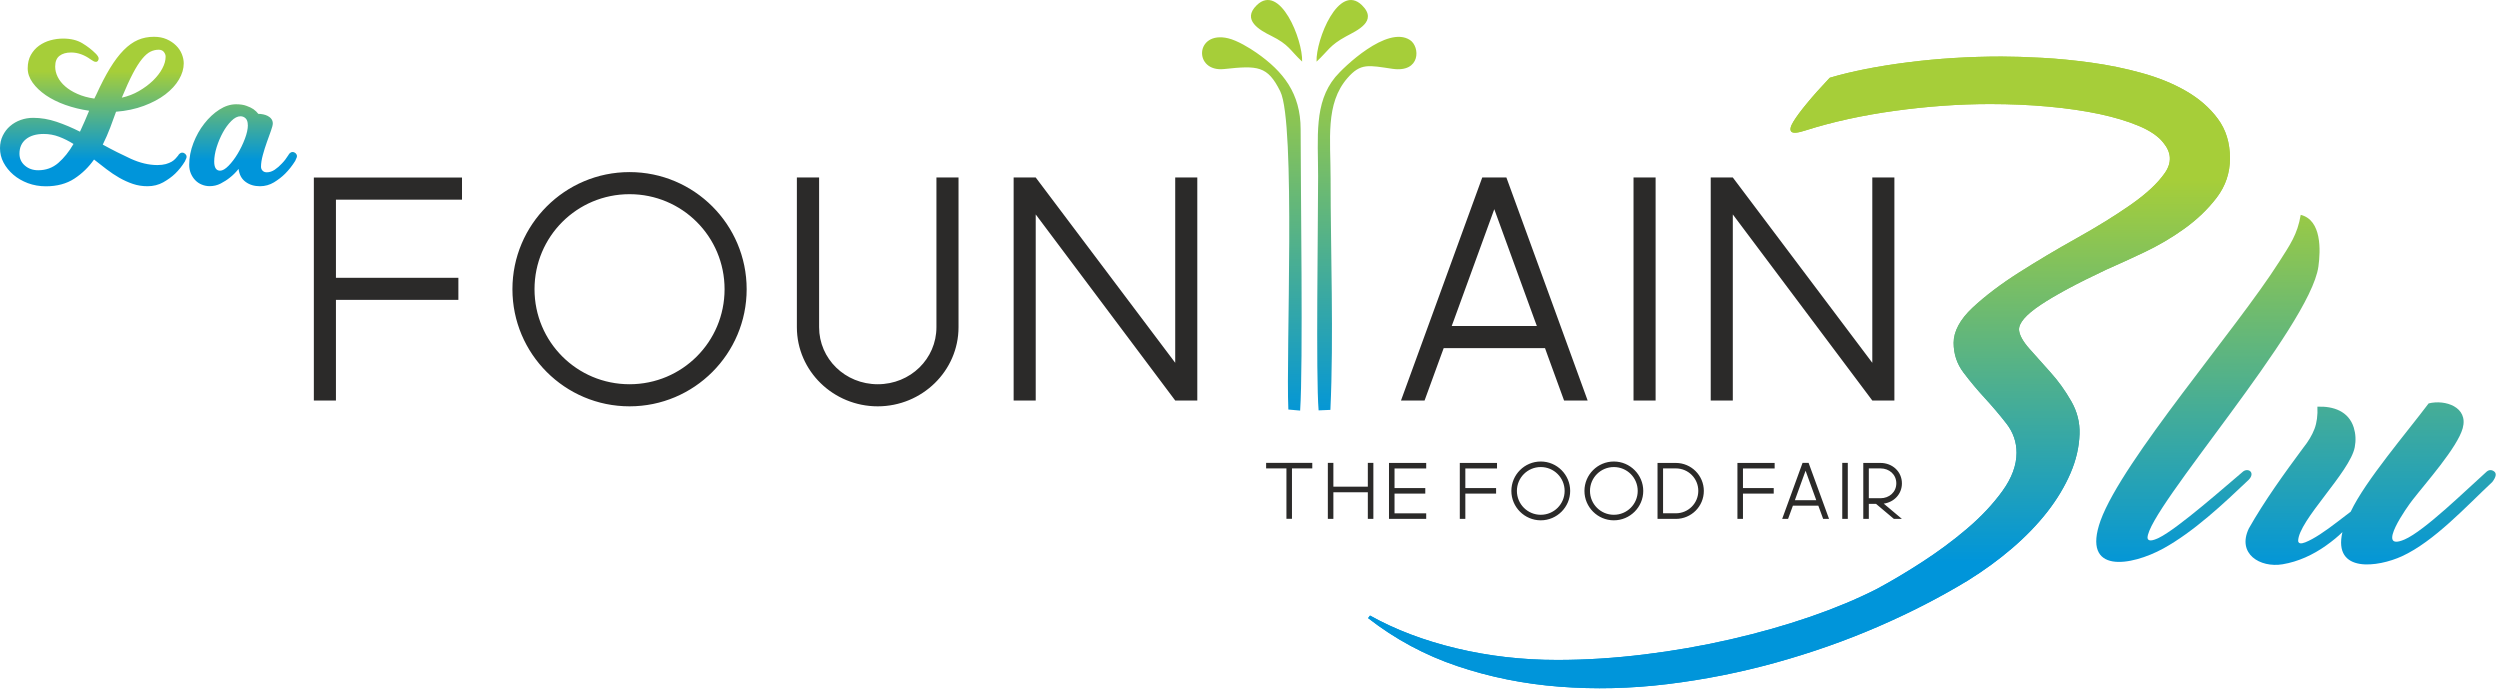 <svg xmlns="http://www.w3.org/2000/svg" width="352" height="97" viewBox="0 0 352 97" fill="none"><g clip-path="url(#clip0_2145_32)"><path fill-rule="evenodd" clip-rule="evenodd" d="M316.59 67.581C313.14 70.861 308.87 74.881 304.59 77.231C300.06 79.711 293.04 80.901 295.76 73.291C298.87 64.761 314.87 46.381 320.91 36.861C322.42 34.481 323.48 33.031 323.94 30.251C326.9 30.981 326.75 35.241 326.43 37.541C325.25 46.031 302.37 71.701 302.37 75.731C302.43 76.211 302.96 76.211 303.96 75.731C306.64 74.431 313.61 68.251 315.71 66.491C316.46 65.741 317.66 66.511 316.59 67.581Z" fill="url(#paint0_linear_2145_32)"></path><path fill-rule="evenodd" clip-rule="evenodd" d="M330.99 72.021C333.04 67.691 338.9 60.871 341.95 56.801C344.27 56.221 347.57 57.301 346.75 60.291C346 63.011 341.53 68.011 339.69 70.391C339.01 71.241 334.36 77.761 338.56 75.961C341.38 74.751 347.41 68.821 350.02 66.501C350.38 66.141 350.76 66.091 351.15 66.361C351.54 66.631 351.47 67.131 350.92 67.861C347.32 71.221 342.73 76.241 338.19 78.321C334.86 79.851 328.46 80.781 329.81 74.921C329.21 75.521 328.43 76.161 327.5 76.821C325.67 78.121 323.6 79.081 321.39 79.451C318.2 79.981 314.93 77.971 316.64 74.401C318.81 70.561 321.63 66.651 324.29 63.061C325.02 62.151 325.54 61.271 325.88 60.391C326.21 59.511 326.35 58.471 326.29 57.261C328.52 57.171 330.68 57.881 331.41 60.201C331.68 61.081 331.73 62.001 331.55 62.961C330.89 66.461 323.58 73.331 323.58 76.181C323.64 76.541 323.97 76.601 324.58 76.361C325.18 76.121 325.88 75.741 326.66 75.231C327.44 74.721 328.24 74.141 329.06 73.511C329.88 72.881 330.53 72.381 331.01 72.021H330.99Z" fill="url(#paint1_linear_2145_32)"></path><path fill-rule="evenodd" clip-rule="evenodd" d="M257.65 10.941C260.73 10.031 264.4 9.311 268.65 8.771C272.91 8.231 277.3 7.961 281.83 7.961C283.4 7.961 285.3 8.021 287.54 8.141C289.78 8.261 292.08 8.491 294.47 8.821C296.86 9.151 299.21 9.631 301.53 10.271C303.86 10.911 305.94 11.751 307.78 12.811C309.62 13.871 311.12 15.171 312.26 16.711C313.41 18.251 313.98 20.111 313.98 22.281C313.98 24.331 313.36 26.181 312.12 27.811C310.88 29.441 309.36 30.901 307.55 32.201C305.74 33.501 303.84 34.611 301.84 35.551C299.85 36.491 298.1 37.291 296.59 37.951C292.48 39.881 289.39 41.541 287.31 42.931C285.23 44.321 284.22 45.501 284.28 46.461C284.34 47.181 284.82 48.061 285.73 49.091C286.64 50.121 287.63 51.231 288.72 52.441C289.81 53.651 290.77 54.991 291.62 56.471C292.47 57.951 292.86 59.501 292.8 61.131C292.74 62.941 292.32 64.771 291.53 66.611C290.74 68.451 289.66 70.261 288.27 72.051C286.88 73.831 285.23 75.541 283.33 77.171C281.43 78.801 279.36 80.311 277.13 81.701C273.26 84.051 269.04 86.231 264.45 88.221C259.86 90.211 255.06 91.901 250.05 93.291C245.04 94.681 239.95 95.691 234.79 96.321C229.63 96.951 224.54 97.071 219.53 96.681C214.52 96.291 209.73 95.321 205.17 93.781C200.61 92.241 196.43 89.991 192.63 87.031L192.9 86.671C196.46 88.661 200.52 90.201 205.08 91.291C209.64 92.381 214.36 92.921 219.26 92.921C223.24 92.921 227.32 92.661 231.49 92.151C235.66 91.641 239.72 90.931 243.67 90.021C247.63 89.111 251.35 88.061 254.86 86.851C258.36 85.641 261.47 84.341 264.19 82.961C266.12 81.931 268.24 80.681 270.53 79.201C272.82 77.721 274.97 76.141 276.96 74.441C278.95 72.751 280.61 70.981 281.94 69.141C283.27 67.301 283.93 65.501 283.93 63.751C283.93 62.241 283.46 60.881 282.53 59.671C281.59 58.461 280.58 57.271 279.5 56.091C278.41 54.911 277.4 53.701 276.47 52.471C275.53 51.231 275.07 49.831 275.07 48.261C275.07 46.691 275.96 44.981 277.74 43.321C279.52 41.661 281.7 40.011 284.26 38.381C286.83 36.751 289.54 35.131 292.41 33.531C295.28 31.931 297.81 30.361 300.02 28.821C302.22 27.281 303.82 25.791 304.82 24.341C305.82 22.891 305.74 21.471 304.59 20.081C303.87 19.171 302.72 18.391 301.15 17.731C299.58 17.071 297.72 16.511 295.58 16.051C293.44 15.601 291.05 15.251 288.42 15.011C285.79 14.771 283.06 14.651 280.22 14.651C275.87 14.651 271.4 14.971 266.81 15.601C262.22 16.231 258.03 17.151 254.22 18.361C253.13 18.721 252.47 18.781 252.23 18.541C251.99 18.301 252.08 17.831 252.5 17.141C252.92 16.451 253.57 15.571 254.45 14.511C255.32 13.451 256.34 12.321 257.48 11.111L257.66 10.931L257.65 10.941Z" fill="url(#paint2_linear_2145_32)"></path><path fill-rule="evenodd" clip-rule="evenodd" d="M257.65 10.941C260.73 10.031 264.4 9.311 268.65 8.771C272.91 8.231 277.3 7.961 281.83 7.961C283.4 7.961 285.3 8.021 287.54 8.141C289.78 8.261 292.08 8.491 294.47 8.821C296.86 9.151 299.21 9.631 301.53 10.271C303.86 10.911 305.94 11.751 307.78 12.811C309.62 13.871 311.12 15.171 312.26 16.711C313.41 18.251 313.98 20.111 313.98 22.281C313.98 24.331 313.36 26.181 312.12 27.811C310.88 29.441 309.36 30.901 307.55 32.201C305.74 33.501 303.84 34.611 301.84 35.551C299.85 36.491 298.1 37.291 296.59 37.951C292.48 39.881 289.39 41.541 287.31 42.931C285.23 44.321 284.22 45.501 284.28 46.461C284.34 47.181 284.82 48.061 285.73 49.091C286.64 50.121 287.63 51.231 288.72 52.441C289.81 53.651 290.77 54.991 291.62 56.471C292.47 57.951 292.86 59.501 292.8 61.131C292.74 62.941 292.32 64.771 291.53 66.611C290.74 68.451 289.66 70.261 288.27 72.051C286.88 73.831 285.23 75.541 283.33 77.171C281.43 78.801 279.36 80.311 277.13 81.701C273.26 84.051 269.04 86.231 264.45 88.221C259.86 90.211 255.06 91.901 250.05 93.291C245.04 94.681 239.95 95.691 234.79 96.321C229.63 96.951 224.54 97.071 219.53 96.681C214.52 96.291 209.73 95.321 205.17 93.781C200.61 92.241 196.43 89.991 192.63 87.031L192.9 86.671C196.46 88.661 200.52 90.201 205.08 91.291C209.64 92.381 214.36 92.921 219.26 92.921C223.24 92.921 227.32 92.661 231.49 92.151C235.66 91.641 239.72 90.931 243.67 90.021C247.63 89.111 251.35 88.061 254.86 86.851C258.36 85.641 261.47 84.341 264.19 82.961C266.12 81.931 268.24 80.681 270.53 79.201C272.82 77.721 274.97 76.141 276.96 74.441C278.95 72.751 280.61 70.981 281.94 69.141C283.27 67.301 283.93 65.501 283.93 63.751C283.93 62.241 283.46 60.881 282.53 59.671C281.59 58.461 280.58 57.271 279.5 56.091C278.41 54.911 277.4 53.701 276.47 52.471C275.53 51.231 275.07 49.831 275.07 48.261C275.07 46.691 275.96 44.981 277.74 43.321C279.52 41.661 281.7 40.011 284.26 38.381C286.83 36.751 289.54 35.131 292.41 33.531C295.28 31.931 297.81 30.361 300.02 28.821C302.22 27.281 303.82 25.791 304.82 24.341C305.82 22.891 305.74 21.471 304.59 20.081C303.87 19.171 302.72 18.391 301.15 17.731C299.58 17.071 297.72 16.511 295.58 16.051C293.44 15.601 291.05 15.251 288.42 15.011C285.79 14.771 283.06 14.651 280.22 14.651C275.87 14.651 271.4 14.971 266.81 15.601C262.22 16.231 258.03 17.151 254.22 18.361C253.13 18.721 252.47 18.781 252.23 18.541C251.99 18.301 252.08 17.831 252.5 17.141C252.92 16.451 253.57 15.571 254.45 14.511C255.32 13.451 256.34 12.321 257.48 11.111L257.66 10.931L257.65 10.941Z" fill="url(#paint3_linear_2145_32)"></path><path fill-rule="evenodd" clip-rule="evenodd" d="M44.19 24.991V56.391H47.3V42.221H64.54V39.111H47.3V28.111H65.05V25.001H44.18L44.19 24.991ZM88.64 24.231C79.54 24.231 72.15 31.621 72.15 40.721C72.15 49.821 79.54 57.211 88.64 57.211C97.74 57.211 105.13 49.821 105.13 40.721C105.13 31.621 97.74 24.231 88.64 24.231ZM88.64 27.341C96.04 27.341 102.02 33.311 102.02 40.721C102.02 48.131 96.05 54.101 88.64 54.101C81.23 54.101 75.26 48.131 75.26 40.721C75.26 33.311 81.23 27.341 88.64 27.341ZM112.2 24.991V46.071C112.2 52.241 117.34 57.211 123.58 57.211C129.82 57.211 134.96 52.231 134.96 46.071V24.991H131.85V46.071C131.85 50.511 128.2 54.101 123.59 54.101C118.98 54.101 115.33 50.511 115.33 46.071V24.991H112.22H112.2ZM142.72 24.991V56.391H145.83V30.191L165.47 56.391H168.58V24.991H165.47V51.081L145.83 24.991H142.72ZM208.7 24.991L201.76 44.051L197.26 56.391H200.58L202.88 50.081L203.27 49.021H217.54L217.92 50.081L220.22 56.391H223.54L219.05 44.051L212.1 24.991H208.71H208.7ZM210.39 29.441L216.1 45.121L216.39 45.901H204.4L204.69 45.121L210.4 29.441H210.39ZM233.11 56.391V24.991H230V56.391H233.11ZM240.87 24.991V56.391H243.98V30.191L263.62 56.391H266.73V24.991H263.62V51.081L243.98 24.991H240.87Z" fill="#2B2A29"></path><path fill-rule="evenodd" clip-rule="evenodd" d="M178.27 65.171V65.951H181.13V73.051H181.91V65.951H184.77V65.171H178.26H178.27ZM186.96 65.171V73.061H187.74V69.311H192.59V73.061H193.37V65.171H192.59V68.521H187.74V65.171H186.96ZM195.57 65.171V73.061H200.81V72.281H196.35V69.501H200.68V68.721H196.35V65.961H200.81V65.181H195.57V65.171ZM205.54 65.171V73.061H206.32V69.501H210.65V68.721H206.32V65.961H210.78V65.181H205.54V65.171ZM216.94 64.981C214.65 64.981 212.8 66.841 212.8 69.121C212.8 71.401 214.66 73.261 216.94 73.261C219.22 73.261 221.08 71.401 221.08 69.121C221.08 66.841 219.22 64.981 216.94 64.981ZM216.94 65.761C218.8 65.761 220.3 67.261 220.3 69.121C220.3 70.981 218.8 72.481 216.94 72.481C215.08 72.481 213.58 70.981 213.58 69.121C213.58 67.261 215.08 65.761 216.94 65.761ZM227.23 64.981C224.94 64.981 223.09 66.841 223.09 69.121C223.09 71.401 224.95 73.261 227.23 73.261C229.51 73.261 231.37 71.401 231.37 69.121C231.37 66.841 229.51 64.981 227.23 64.981ZM227.23 65.761C229.09 65.761 230.59 67.261 230.59 69.121C230.59 70.981 229.09 72.481 227.23 72.481C225.37 72.481 223.87 70.981 223.87 69.121C223.87 67.261 225.37 65.761 227.23 65.761ZM233.38 65.171V73.061H235.96C238.14 73.061 239.9 71.291 239.9 69.121C239.9 66.951 238.13 65.181 235.96 65.181H233.38V65.171ZM234.16 65.951H235.96C237.71 65.951 239.12 67.361 239.12 69.111C239.12 70.861 237.71 72.271 235.96 72.271H234.16V65.951ZM244.63 65.171V73.061H245.41V69.501H249.74V68.721H245.41V65.961H249.87V65.181H244.63V65.171ZM253.8 65.171L252.06 69.961L250.93 73.061H251.76L252.34 71.471L252.44 71.201H256.02L256.12 71.471L256.7 73.061H257.53L256.4 69.961L254.65 65.171H253.8ZM254.23 66.291L255.66 70.231L255.73 70.431H252.72L252.79 70.231L254.22 66.291H254.23ZM260.17 73.061V65.171H259.39V73.061H260.17ZM262.35 65.171V73.061H263.13V70.941H264.14L266.66 73.061H267.79L265.23 70.911C266.67 70.711 267.79 69.571 267.79 68.061C267.79 66.391 266.44 65.181 264.77 65.181H262.34L262.35 65.171ZM263.13 65.951H264.77C266.01 65.951 267 66.811 267 68.051C267 69.291 266.01 70.151 264.77 70.151H263.13V65.951Z" fill="#2B2A29"></path><path fill-rule="evenodd" clip-rule="evenodd" d="M185.65 57.781L187.32 57.711C187.8 47.241 187.35 35.671 187.35 25.131C187.35 19.581 186.58 14.601 189.72 10.991C191.6 8.831 192.7 9.201 196.07 9.691C200.05 10.261 199.98 6.581 198.52 5.631C195.32 3.541 189.17 9.451 188.01 10.851C184.99 14.511 185.59 19.301 185.59 24.821C185.59 31.421 185.26 53.021 185.66 57.791L185.65 57.781ZM185.37 8.671C185.26 5.591 188.5 -2.449 191.76 0.731C194.08 3.001 191.02 4.311 189.53 5.121C187.19 6.391 186.99 7.181 185.38 8.671H185.37ZM183.34 8.671C183.45 5.591 180.22 -2.449 176.95 0.731C174.8 2.821 177.4 4.261 178.96 5.031C181.54 6.311 181.58 7.041 183.34 8.671ZM181.4 57.651C181.05 49.981 182.46 17.291 180.26 12.861C178.47 9.251 177.09 9.211 172.36 9.721C168.02 10.191 168.23 4.281 172.92 5.391C174.22 5.701 175.94 6.751 176.9 7.421C180.68 10.051 183.13 13.141 183.13 18.211C183.13 26.451 183.49 51.431 183.06 57.811L181.4 57.661V57.651Z" fill="url(#paint4_linear_2145_32)"></path><path fill-rule="evenodd" clip-rule="evenodd" d="M26.06 22.681C25.66 23.351 25.19 23.941 24.65 24.461C24.19 24.901 23.63 25.301 22.98 25.671C22.33 26.031 21.59 26.221 20.77 26.221C20.04 26.221 19.35 26.111 18.7 25.891C18.05 25.671 17.42 25.381 16.8 25.031C16.19 24.681 15.58 24.271 14.99 23.821C14.4 23.371 13.81 22.921 13.24 22.461C12.49 23.531 11.57 24.431 10.47 25.151C9.37 25.871 8.03 26.231 6.46 26.231C5.56 26.231 4.72 26.081 3.93 25.791C3.14 25.491 2.46 25.101 1.88 24.601C1.3 24.101 0.84 23.531 0.5 22.891C0.16 22.251 0 21.571 0 20.871C0 20.221 0.13 19.631 0.39 19.101C0.65 18.571 0.99 18.121 1.42 17.751C1.85 17.381 2.35 17.091 2.91 16.891C3.47 16.691 4.06 16.591 4.68 16.591C5.77 16.591 6.87 16.781 7.97 17.151C9.07 17.521 10.17 17.991 11.26 18.541C11.49 18.061 11.71 17.571 11.92 17.081C12.13 16.581 12.34 16.081 12.55 15.591C11.36 15.421 10.25 15.141 9.2 14.771C8.16 14.401 7.24 13.941 6.46 13.411C5.68 12.871 5.05 12.281 4.59 11.631C4.13 10.981 3.9 10.311 3.9 9.621C3.9 8.891 4.05 8.271 4.34 7.741C4.64 7.211 5.02 6.781 5.5 6.431C5.98 6.091 6.51 5.831 7.11 5.671C7.7 5.511 8.3 5.431 8.89 5.431C9.96 5.431 10.86 5.651 11.58 6.081C12.3 6.511 12.93 7.001 13.49 7.561C13.6 7.671 13.7 7.791 13.78 7.921C13.86 8.041 13.89 8.151 13.89 8.251C13.89 8.361 13.85 8.471 13.78 8.571C13.7 8.671 13.62 8.711 13.52 8.711C13.39 8.711 13.27 8.681 13.16 8.611C13.05 8.541 12.93 8.461 12.77 8.371C12.35 8.061 11.91 7.821 11.45 7.651C10.99 7.481 10.51 7.391 10.01 7.391C9.34 7.391 8.8 7.541 8.39 7.851C7.98 8.161 7.77 8.661 7.77 9.371C7.77 9.871 7.89 10.361 8.13 10.841C8.37 11.321 8.72 11.761 9.18 12.161C9.64 12.561 10.21 12.921 10.9 13.221C11.59 13.531 12.38 13.751 13.28 13.881L13.54 13.361C14.21 11.891 14.86 10.631 15.49 9.601C16.12 8.571 16.76 7.721 17.41 7.061C18.06 6.401 18.74 5.921 19.43 5.621C20.13 5.321 20.88 5.181 21.68 5.181C22.35 5.181 22.94 5.291 23.46 5.521C23.98 5.751 24.42 6.041 24.78 6.401C25.14 6.751 25.42 7.161 25.6 7.611C25.78 8.061 25.87 8.501 25.87 8.921C25.87 9.671 25.65 10.421 25.2 11.191C24.75 11.961 24.11 12.651 23.28 13.291C22.45 13.921 21.44 14.461 20.26 14.901C19.08 15.341 17.78 15.621 16.34 15.731C16.09 16.421 15.82 17.161 15.52 17.961C15.22 18.751 14.87 19.551 14.47 20.361C15.83 21.111 17.15 21.771 18.43 22.361C19.71 22.941 20.96 23.241 22.16 23.241C22.62 23.241 23.02 23.191 23.35 23.101C23.68 23.001 23.96 22.891 24.18 22.761C24.4 22.631 24.58 22.481 24.73 22.311C24.87 22.151 24.99 22.011 25.09 21.891C25.11 21.831 25.16 21.771 25.23 21.691C25.27 21.651 25.33 21.611 25.4 21.561C25.48 21.511 25.56 21.491 25.66 21.491C25.81 21.491 25.95 21.551 26.08 21.661C26.2 21.781 26.27 21.911 26.27 22.061C26.27 22.141 26.26 22.211 26.23 22.281C26.2 22.351 26.17 22.421 26.13 22.501C26.09 22.581 26.05 22.661 26.02 22.761L26.06 22.681ZM5.38 23.971C6.47 23.971 7.41 23.631 8.21 22.941C9 22.251 9.72 21.361 10.35 20.271C9.68 19.851 9 19.511 8.31 19.251C7.62 18.991 6.9 18.861 6.16 18.861C5.11 18.861 4.27 19.101 3.66 19.591C3.05 20.081 2.74 20.761 2.74 21.641C2.74 22.311 2.99 22.871 3.5 23.311C4.01 23.751 4.63 23.971 5.38 23.971ZM22.35 7.001C21.95 7.001 21.56 7.091 21.19 7.271C20.82 7.451 20.42 7.791 20.01 8.291C19.6 8.791 19.16 9.481 18.7 10.361C18.24 11.241 17.72 12.371 17.15 13.751C18.01 13.561 18.82 13.251 19.56 12.821C20.31 12.391 20.96 11.901 21.53 11.361C22.09 10.811 22.54 10.241 22.85 9.651C23.17 9.061 23.32 8.501 23.32 7.981C23.32 7.731 23.23 7.511 23.06 7.301C22.89 7.101 22.65 7.001 22.34 7.001H22.35ZM41.55 22.681C41.13 23.351 40.66 23.941 40.14 24.461C39.7 24.901 39.18 25.301 38.58 25.671C37.98 26.031 37.32 26.221 36.61 26.221C35.81 26.221 35.13 26.021 34.57 25.601C34.01 25.191 33.69 24.581 33.59 23.781C33.21 24.261 32.8 24.671 32.36 25.011C31.98 25.321 31.55 25.591 31.07 25.841C30.59 26.091 30.07 26.211 29.52 26.211C29.14 26.211 28.77 26.141 28.41 25.991C28.06 25.851 27.75 25.641 27.49 25.371C27.23 25.101 27.03 24.791 26.87 24.421C26.72 24.061 26.64 23.651 26.64 23.211C26.64 22.181 26.84 21.151 27.23 20.141C27.62 19.131 28.13 18.211 28.77 17.401C29.4 16.591 30.11 15.931 30.89 15.431C31.67 14.931 32.46 14.681 33.24 14.681C33.81 14.681 34.3 14.751 34.7 14.901C35.1 15.041 35.43 15.201 35.68 15.371C35.97 15.581 36.2 15.801 36.37 16.031C36.58 16.031 36.81 16.051 37.05 16.101C37.29 16.151 37.51 16.221 37.71 16.331C37.91 16.441 38.08 16.571 38.21 16.751C38.34 16.921 38.41 17.131 38.41 17.381C38.41 17.591 38.32 17.941 38.15 18.411C37.98 18.891 37.79 19.421 37.58 20.001C37.37 20.581 37.18 21.191 37.01 21.811C36.84 22.431 36.75 22.981 36.75 23.461C36.75 23.691 36.82 23.881 36.97 24.031C37.11 24.181 37.31 24.261 37.56 24.261C37.94 24.261 38.32 24.141 38.69 23.891C39.06 23.641 39.39 23.351 39.68 23.031C40.02 22.691 40.34 22.271 40.63 21.801C40.65 21.741 40.7 21.681 40.77 21.601C40.81 21.561 40.87 21.521 40.94 21.471C41.02 21.421 41.1 21.401 41.2 21.401C41.35 21.401 41.49 21.461 41.62 21.571C41.74 21.691 41.81 21.821 41.81 21.971C41.81 22.051 41.8 22.121 41.77 22.191C41.74 22.261 41.71 22.331 41.67 22.411C41.63 22.491 41.59 22.571 41.56 22.671L41.55 22.681ZM34.89 17.601C34.89 17.181 34.79 16.871 34.59 16.671C34.39 16.471 34.14 16.371 33.86 16.371C33.44 16.371 33.01 16.591 32.57 17.031C32.13 17.471 31.73 18.011 31.38 18.651C31.03 19.291 30.73 19.991 30.5 20.731C30.27 21.481 30.16 22.151 30.16 22.741C30.16 23.601 30.44 24.031 30.99 24.031C31.33 24.031 31.73 23.801 32.18 23.341C32.63 22.881 33.06 22.321 33.46 21.651C33.86 20.981 34.2 20.281 34.48 19.541C34.76 18.801 34.9 18.161 34.9 17.601H34.89Z" fill="url(#paint5_linear_2145_32)"></path></g><defs><linearGradient id="paint0_linear_2145_32" x1="310.87" y1="80.341" x2="310.87" y2="25.771" gradientUnits="userSpaceOnUse"><stop stop-color="#0095DA"></stop><stop offset="1" stop-color="#A6CE39"></stop></linearGradient><linearGradient id="paint1_linear_2145_32" x1="333.78" y1="80.521" x2="333.78" y2="24.791" gradientUnits="userSpaceOnUse"><stop stop-color="#0095DA"></stop><stop offset="1" stop-color="#A6CE39"></stop></linearGradient><linearGradient id="paint2_linear_2145_32" x1="253.3" y1="79.131" x2="253.3" y2="25.361" gradientUnits="userSpaceOnUse"><stop stop-color="#0095DA"></stop><stop offset="1" stop-color="#A6CE39"></stop></linearGradient><linearGradient id="paint3_linear_2145_32" x1="253.3" y1="79.131" x2="253.3" y2="25.361" gradientUnits="userSpaceOnUse"><stop stop-color="#0095DA"></stop><stop offset="1" stop-color="#A6CE39"></stop></linearGradient><linearGradient id="paint4_linear_2145_32" x1="184.34" y1="59.281" x2="184.34" y2="8.441" gradientUnits="userSpaceOnUse"><stop stop-color="#0095DA"></stop><stop offset="1" stop-color="#A6CE39"></stop></linearGradient><linearGradient id="paint5_linear_2145_32" x1="20.91" y1="22.601" x2="20.91" y2="10.061" gradientUnits="userSpaceOnUse"><stop stop-color="#0095DA"></stop><stop offset="1" stop-color="#A6CE39"></stop></linearGradient><clipPath id="clip0_2145_32"><rect width="352" height="97" fill="white"></rect></clipPath></defs></svg>